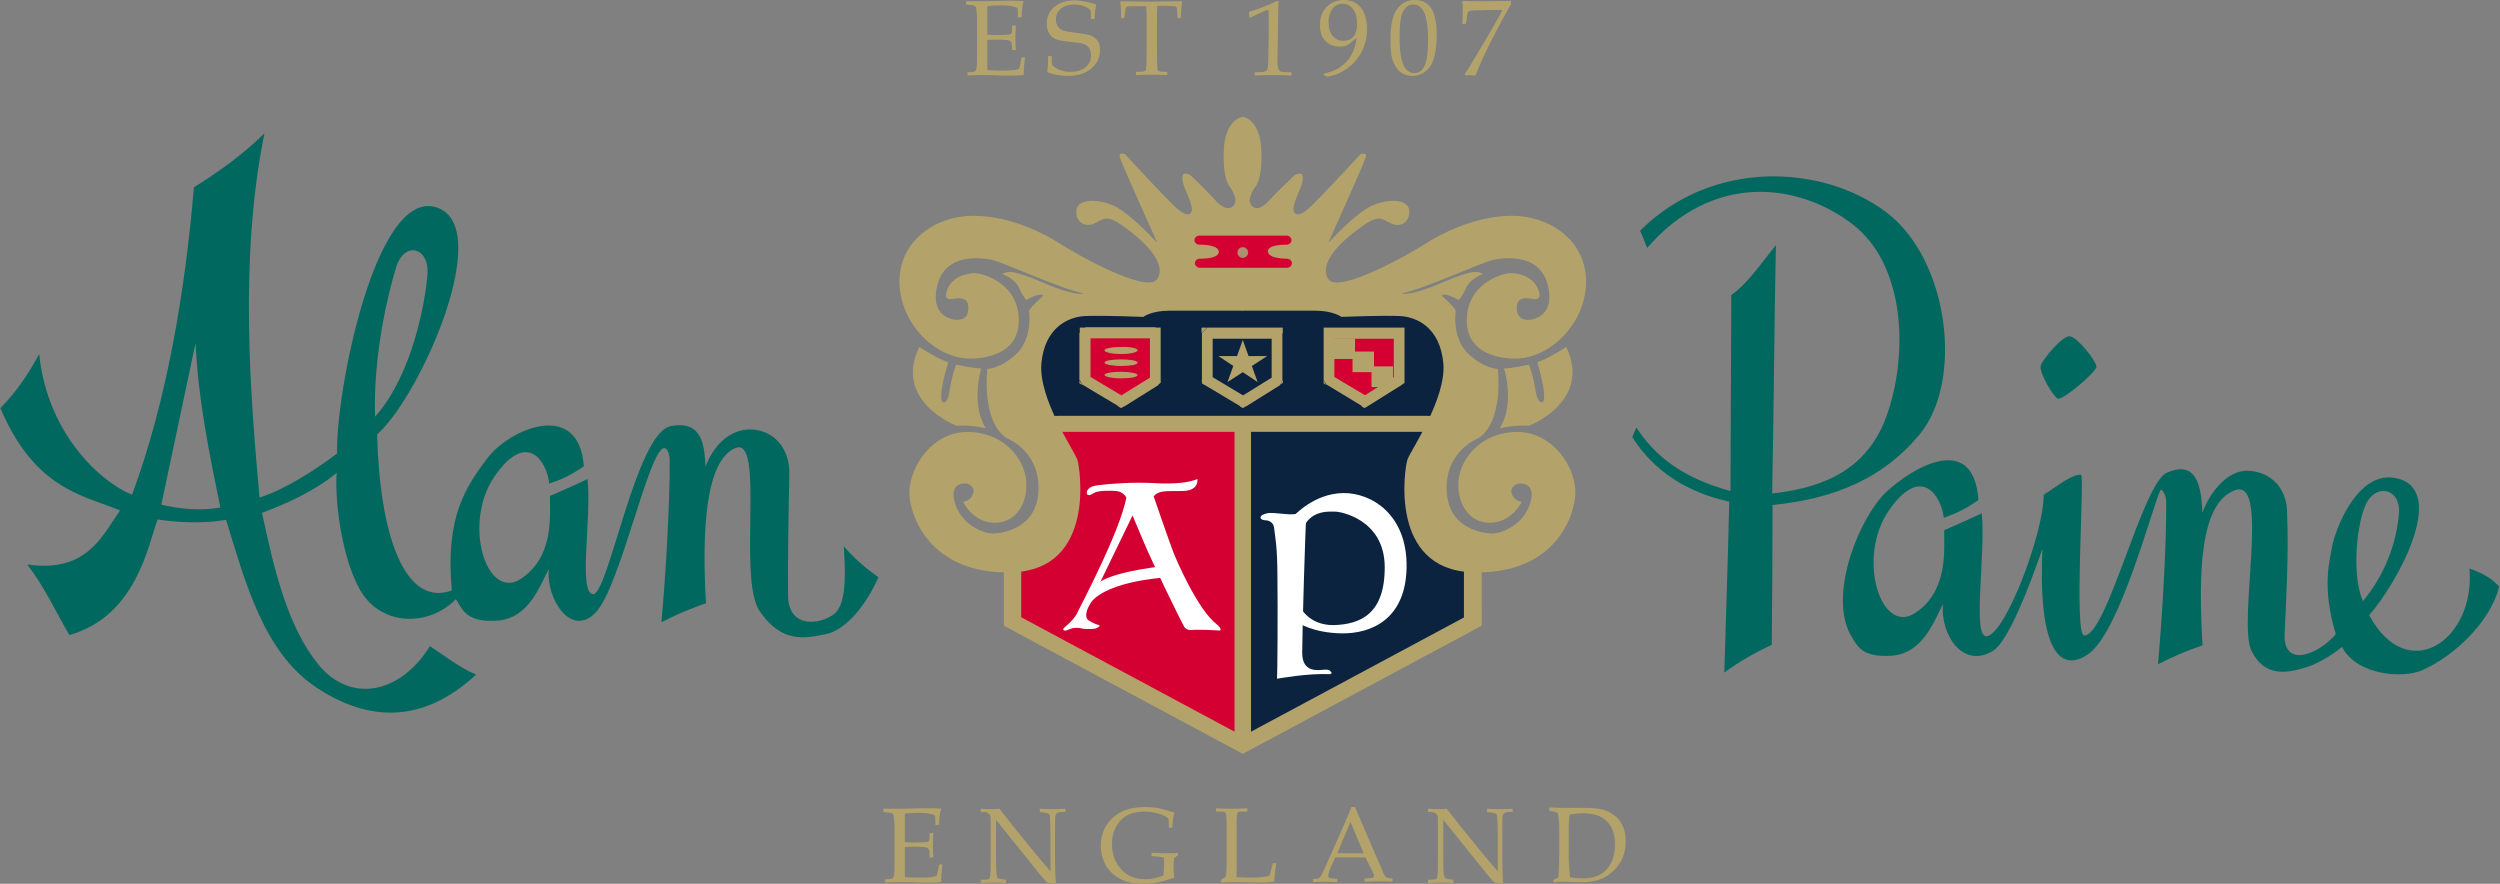 <?xml version="1.0" encoding="utf-8"?>
<!-- Generator: Adobe Illustrator 23.0.4, SVG Export Plug-In . SVG Version: 6.00 Build 0)  -->
<svg version="1.1" id="レイヤー_1" xmlns="http://www.w3.org/2000/svg" xmlns:xlink="http://www.w3.org/1999/xlink" x="0px"
	 y="0px" width="605.9px" height="214.2px" viewBox="0 0 605.9 214.2" style="enable-background:new 0 0 605.9 214.2;"
	 xml:space="preserve">
<rect x="0" y="0" width="605.9" height="214.2" fill="#808080" stroke="none"/>
<style type="text/css">
	.st0{fill:#D50032;}
	.st1{fill:#0C2340;}
	.st2{fill:#B3A36B;}
	.st3{fill:#FFFFFF;}
	.st4{fill:#AF8F6E;}
	.st5{fill-rule:evenodd;clip-rule:evenodd;fill:#00685E;}
</style>
<path class="st0" d="M246.4,150.6c0.3-1.2,0-16.2,0-16.2s8.4-1.4,8.3-12.3c-0.2-10.9-5.3-18.4-5.3-18.4l22.7-1.5l29.1,0.8v77.7
	L246.4,150.6z"/>
<path class="st1" d="M301.2,102.4v77.4l55.7-28.3l-0.5-17.1c0,0-19.9-14.3-6.6-31L301.2,102.4z"/>
<path class="st1" d="M250.4,102.4l98.6,1.2c0,0,6.6-9.8,6.2-10.9c-0.3-1-6.5-16.2-6.5-16.2s-5.7-2.8-8.3-3.3
	c-2.6-0.5-14.6-4.3-22.4-3.8c-7.7,0.5-13.5,2.5-17.9,2.4s-11-0.5-13.6-0.1c-2.7,0.3-16.4,2.7-16.4,2.7L259.7,75c0,0-4,1.5-4.5,1.5
	s-3.8,2-4.1,3.4s-2.6,8.1-2.7,8.6c-0.2,0.5-0.7,7.1-0.3,7.6C248.3,96.7,250.4,102.4,250.4,102.4"/>
<path class="st2" d="M301.2,28.3c0,0-4.3,0.5-4.6,8.1c-0.3,7.6,1.6,9,1.7,9.2s2,2.9,0.6,4.3c-1.4,1.4-3.2-0.2-4.1-1.1
	c-0.8-1-6.2-6.3-6.2-6.3s-1.6-0.9-1.9-0.1c-0.3,0.8-0.1,1.8,0.4,3.1s2.7,5.6,1.3,6.3c-1.4,0.8-3.7-1.7-6.8-4.9
	c-3.1-3.2-8.9-9.5-8.9-9.5s-1.7-0.7-1.3,0.7c0.4,1.5,9.1,20.8,9.1,20.8s-6.5-7.2-10.7-9.1c-4.2-1.8-8.6-1.4-8.9,1
	c-0.4,2.4,1.5,4.4,4,3.5s2.8-2.8,7.6,0.7c4.7,3.4,10.4,8.7,8,12.6S260,61.1,256.8,59c-3.2-2.1-11.7-6.7-20.9-6.7s-18,6.1-17.9,16.1
	c0.1,10.1,8.8,18.4,16.9,18.5c0,0,11.7,0.6,12-8.8s-8.7-11.9-10.6-11.9c-1.8,0-6.2,0.8-7,5c0,0-0.3,1.3,0.9,1.3s4.5-1.2,4.5,2.1
	c0,3.3-2.7,2.9-3.3,2.9c-0.5-0.1-6.2-0.8-4.2-8.5s10.4-6.5,12.9-6.1s17.1,7.2,22.5,8.2c0,0-1.8,0.9-9.8-2.6c-8-3.5-8.8-2.6-9.9-2.1
	c0,0,3.1,1.1,4.1,3.4s1.8,2.9,1.8,2.9s2.1-1.3,3.4-1.3c1.2,0.1,0.3,0.5,0.1,0.8c-0.3,0.3-2.1,1.8-2.9,3.1c0,0,1,6.4-2.9,10.3
	c-3.9,3.8-7.2,3.8-7.2,3.8s-1.6,12.6,4.7,16.8c0,0,7.8,2.9,7.7,12.2c-0.1,9.4-8.1,10.7-10.7,10.9c-2.6,0.2-8.1-2.2-9.6-7.5
	s2.9-4.6,2.9-4.6s2.3,0.6,1.5,2.5c-0.7,1.9-2.4,1.9-2.4,1.9s2.4,5.1,7.7,5.1s8.1-5,7.6-10.3s-5.5-11.7-14.2-11.7
	s-13.8,8.4-14.1,14.2c-0.2,5.7,4.8,20.5,25,19.8s16.4-25.2,15.7-27.3c-0.7-2.1-9.5-14.8-8.7-23.4s6.5-11.2,10.5-11.4
	c4.1-0.2,14.2,0.2,14.2,0.2s1.9-1.5,6.3-1.5h17.8c0,0,5.2-12.2,5.9-12.2c0.7,0-4.6-11-4.6-11L301.2,28.3z"/>
<rect x="248" y="100.8" class="st2" width="98" height="3.8"/>
<polygon class="st2" points="243.4,147.4 301.2,178.4 302.8,179.8 301.2,182.7 243.4,151.7 "/>
<rect x="243.3" y="133" class="st2" width="4.2" height="18.6"/>
<path class="st2" d="M238.9,103.8c0,0-3.7-0.9-7-0.6c0,0-15.5-5.8-9.1-19.1c0,0,4.6,3,7,3.7c0,0-2.8,9.1-1.2,9.7
	c0,0,1.1,0.4,1.5-2.6c0.5-2.9,1.2-5.8,1.7-6.5c0,0,4.3,0.9,6,0.9C237.8,89.3,235.2,97.8,238.9,103.8"/>
<path class="st2" d="M301.2,28.3c0,0,4.2,0.5,4.5,8.1s-1.6,9-1.7,9.2s-2,2.9-0.6,4.3c1.3,1.4,3.2-0.2,4-1.1c0.8-1,6.3-6.3,6.3-6.3
	s1.6-0.9,1.9-0.1c0.3,0.8,0.1,1.8-0.4,3.1s-2.7,5.6-1.2,6.3c1.4,0.8,3.7-1.7,6.8-4.9c3.1-3.2,8.9-9.5,8.9-9.5s1.7-0.7,1.3,0.7
	c-0.4,1.5-9.1,20.8-9.1,20.8s6.5-7.2,10.7-9.1c4.2-1.8,8.6-1.4,8.9,1c0.4,2.4-1.5,4.4-4,3.5s-2.8-2.8-7.6,0.7
	c-4.8,3.4-10.4,8.7-8,12.6s20.5-6.5,23.7-8.6s11.8-6.7,20.9-6.7c9.2,0,18,6.1,17.9,16.1c-0.1,10.1-8.8,18.4-16.9,18.5
	c0,0-11.7,0.6-12-8.8s8.7-11.9,10.6-11.9s6.2,0.8,7,5c0,0,0.3,1.3-1,1.3c-1.2,0-4.5-1.2-4.5,2.1c0,3.3,2.7,2.9,3.3,2.9
	c0.5-0.1,6.2-0.8,4.2-8.5s-10.4-6.5-12.9-6.1s-17.1,7.2-22.5,8.2c0,0,1.8,0.9,9.8-2.6s8.9-2.6,9.9-2.1c0,0-3.1,1.1-4.1,3.4
	s-1.8,2.9-1.8,2.9s-2.2-1.3-3.4-1.3c-1.2,0.1-0.3,0.5-0.1,0.8c0.3,0.3,2.1,1.8,2.8,3.1c0,0-1,6.4,2.9,10.3c3.9,3.8,7.3,3.8,7.3,3.8
	s1.6,12.6-4.7,16.8c0,0-7.8,2.9-7.7,12.2c0.1,9.4,8,10.7,10.7,10.9c2.6,0.2,8.1-2.2,9.6-7.5s-2.9-4.6-2.9-4.6s-2.3,0.6-1.6,2.5
	c0.7,1.9,2.4,1.9,2.4,1.9s-2.4,5.1-7.7,5.1c-5.3,0-8.1-5-7.6-10.3s5.5-11.7,14.2-11.7s13.9,8.4,14.1,14.2c0.2,5.7-4.7,20.5-25,19.8
	c-20.2-0.7-16.4-25.2-15.7-27.3c0.7-2.1,9.5-14.8,8.7-23.4s-6.4-11.2-10.5-11.4c-4.1-0.2-14.2,0.2-14.2,0.2s-2-1.5-6.3-1.5H301
	c0,0-5.3-12.2-5.9-12.2s4.6-11,4.6-11L301.2,28.3z"/>
<rect x="256.4" y="100.8" class="st2" width="98" height="3.8"/>
<polygon class="st2" points="359,147.4 301.2,178.4 299.6,179.8 301.2,182.7 359,151.7 "/>
<rect x="354.8" y="133" class="st2" width="4.3" height="18.6"/>
<path class="st2" d="M363.5,103.8c0,0,3.7-0.9,7-0.6c0,0,15.4-5.8,9.1-19.1c0,0-4.7,3-7,3.7c0,0,2.7,9.1,1.2,9.7
	c0,0-1.1,0.4-1.6-2.6c-0.5-2.9-1.2-5.8-1.7-6.5c0,0-4.3,0.9-6,0.9C364.6,89.3,367.2,97.8,363.5,103.8"/>
<rect x="299.2" y="102.3" class="st2" width="4" height="77.4"/>
<path class="st3" d="M290.2,116.1c0,0,0.5,2.8-3.5,2.9s-5.7-0.3-7.1,1.3c0,0,4.1,11.9,4.8,13.6c0.6,1.6,5.9,14,10.6,17.5
	c0,0,0.7,0.6,0.8,1c0.1,0.5-0.2,0.4-0.5,0.4c-0.2,0-4.2-0.3-6.8-0.1c0,0-1,0-1.5-0.8s-7.7-15.4-10-21c-2.4-5.6-2.5-6-2.5-6
	s-9,18.5-10.7,22.2c0,0-1.3,2.5,0.1,3.3c1.3,0.8,1.9,0.9,2.1,1c0.2,0,0.8,0.2,0.3,0.5s-0.6,0.7-3.7,0.5c0,0-1.9-0.6-3.4,0.1
	c-1.4,0.7-1.6,0.1-1.5-0.1c0-0.2,2.7-2.1,3.5-4.1c0.9-1.9,10.1-19.2,11.8-27.7c0,0-0.8-1.5-2.5-1.6s-4.4-0.2-5.6,0.6
	c-1.3,0.9-1.5,0-1.5,0s-0.4-1.6,2.7-2s8.8-0.8,13.8-0.5C284.8,117.4,288.4,116.9,290.2,116.1"/>
<path class="st3" d="M281.9,140c0,0-15.6,1-18.2,7.2l1.8-5c0,0,0.2-3,16.3-5L281.9,140z"/>
<path class="st3" d="M309.5,164.5c0,0,7.6-1.4,12.8-1.1c0,0,0.6-0.2,0.4-0.4s-0.3-0.8-1.7-0.7c-1.4,0.1-5.4,0.9-5.4-4.1
	s0.8-31.9,1-33.1s-2.6-0.2-4.9-0.5c-2.3-0.2-3.8-0.4-4.6-0.2c-0.8,0.2-1.6,0.5-1.6,1c0,0.6,1,0.7,1.2,0.7c0.1,0,1.9,0,2.1,1.9
	c0.2,1.9,0.8,4.3,0.8,12C309.7,147.8,309.6,164.1,309.5,164.5"/>
<path class="st3" d="M313.5,125.1c0,0,4.9-5.5,12-5.6s15.6,5.4,15.4,18c-0.2,12.7-8.7,16.1-15.7,16s-10.4-2.5-11.1-2.8
	s0.9-3.8,0.9-3.8s2,4.7,8.3,4.6c6.3-0.2,12.4-2.6,12.3-14.2s-11.1-13.4-12.1-13.3c-0.9,0-5.5-0.5-7.4,3.5
	C314.4,131.6,313.5,125.1,313.5,125.1"/>
<path class="st2" d="M310.9,80.7l-1.3,1.4h-17v-2.7h17L310.9,80.7z M309.6,79.4h1.3v1.3L309.6,79.4z M310.2,93.3l-2-1.1V80.7h2.6
	v11.5L310.2,93.3z M310.9,92.1v0.7l-0.6,0.4L310.9,92.1z M300.5,98.5v-2.2l8.4-5.2l1.4,2.2l-8.3,5.2H300.5z M301.9,98.5l-0.7,0.4
	l-0.7-0.4H301.9z M291.2,92.1l2-1.1l8.7,5.2l-1.4,2.2l-8.7-5.2L291.2,92.1z M291.9,93.3l-0.6-0.4v-0.7L291.9,93.3z M292.6,79.4
	l1.3,1.3v11.5h-2.6V80.7L292.6,79.4z M291.2,80.7v-1.3h1.3L291.2,80.7z"/>
<path class="st0" d="M311.6,59.3h0.2c0.7,0,1.2-0.5,1.2-1.1s-0.5-1.1-1.2-1.1h-21.1c-0.7,0-1.2,0.5-1.2,1.1c0,0.7,0.6,1.1,1.2,1.1
	h0.2c0.8,0,4.4,0.1,4.5,1.7h0.2h-0.2c0,1.6-3.5,1.7-4.4,1.7h-0.2c-0.7,0-1.2,0.5-1.2,1.1c0,0.6,0.6,1.1,1.2,1.1h21.1
	c0.7,0,1.2-0.5,1.2-1.1s-0.5-1.1-1.2-1.1h-0.2c-0.9,0-4.3-0.2-4.4-1.7h-0.2h0.2C307.1,59.4,310.8,59.3,311.6,59.3"/>
<polygon class="st0" points="263.2,80.9 279.8,81.2 280,92.1 272.5,96.8 262.8,91.5 "/>
<polygon class="st0" points="322.1,80.9 338.9,80.7 339.1,92.2 330.8,97.2 321.7,91.6 "/>
<path class="st2" d="M281.3,80.7L280,82h-17v-2.7h17L281.3,80.7z M280,79.4h1.3v1.3L280,79.4z M280.7,93.3l-2-1.1V80.7h2.6v11.5
	L280.7,93.3z M281.3,92.1v0.7l-0.6,0.4L281.3,92.1z M271,98.5v-2.2l8.4-5.2l1.4,2.2l-8.3,5.2H271z M272.4,98.5l-0.7,0.4l-0.7-0.4
	H272.4z M261.7,92.1l2-1.1l8.7,5.2l-1.4,2.2l-8.7-5.2L261.7,92.1z M262.3,93.3l-0.7-0.4v-0.7L262.3,93.3z M263,79.4l1.3,1.3v11.5
	h-2.7V80.7L263,79.4z M261.7,80.7v-1.3h1.4L261.7,80.7z"/>
<path class="st2" d="M340.4,80.7l-1.3,1.4h-17v-2.7h17L340.4,80.7z M339.1,79.4h1.3v1.3L339.1,79.4z M339.8,93.3l-2-1.1V80.7h2.6
	v11.5L339.8,93.3z M340.4,92.1v0.7l-0.6,0.4L340.4,92.1z M330,98.5v-2.2l8.3-5.2l1.4,2.2l-8.3,5.2H330z M331.4,98.5l-0.7,0.4
	l-0.7-0.4H331.4z M320.8,92.1l2-1.1l8.7,5.2l-1.4,2.2l-8.6-5.2L320.8,92.1z M321.4,93.3l-0.6-0.4v-0.7L321.4,93.3z M322.1,79.4
	l1.3,1.3v11.5h-2.6V80.7L322.1,79.4z M320.8,80.7v-1.3h1.3L320.8,80.7z"/>
<polygon class="st2" points="301.2,82.4 302.6,86.3 307.1,86.3 303.4,88.7 304.8,92.6 301.2,90.2 297.5,92.6 298.9,88.7 295.3,86.3 
	299.8,86.3 "/>
<rect x="323.2" y="82" class="st2" width="5.2" height="5"/>
<rect x="332.4" y="88.8" class="st2" width="5.2" height="5"/>
<rect x="327.8" y="85.2" class="st2" width="5.2" height="5"/>
<path class="st2" d="M275.7,84.9c0,0.5-1.8,0.9-4,0.9s-4-0.4-4-0.9s1.8-0.8,4-0.8C273.9,84,275.7,84.4,275.7,84.9"/>
<path class="st2" d="M275.7,87.9c0,0.5-1.8,0.8-4,0.8s-4-0.4-4-0.8c0-0.5,1.8-0.8,4-0.8C273.9,87.1,275.7,87.4,275.7,87.9"/>
<path class="st2" d="M275.7,90.9c0,0.5-1.8,0.8-4,0.8s-4-0.4-4-0.8c0-0.5,1.8-0.8,4-0.8C273.9,90.1,275.7,90.5,275.7,90.9"/>
<path class="st4" d="M302.5,61.2c0,0.7-0.6,1.3-1.3,1.3c-0.7,0-1.3-0.6-1.3-1.3s0.6-1.3,1.3-1.3S302.5,60.5,302.5,61.2"/>
<path class="st5" d="M6.6,136.8c14.4,2.1,18.1-6.8,22.5-13.1c-9.1-3.7-20.7-5.2-29-24.8c3.8-3.8,6.8-8.3,9.4-13.1
	c1.9,19,14.6,30.9,22.5,34.1c8.5-22.8,12.9-49.7,15-74.5c6.2-3.9,11.7-7.8,17.1-13.1c-6.2,30.3-3.4,63.7-1.2,88.3
	c6.2-2,13.4-6.6,18.8-10.7c-0.4-14.5,9.2-64,23.9-59.7s-3.7,45.8-14.2,55.1c0.6,24.1,6.6,42,18.1,37.8c-1.6-17.8,3.3-24.9,8.5-31.9
	c5.2-7.1,22.3-14.7,23.5,1.8c-3.8,2.6-5.5,3.2-8.4,4.2c-0.5-5.2-5.3-13.2-13.2-1.8s-2,30.3,6.3,24.9s7-15.8,7.1-20.1
	c2.9-1.3,6.2-2.7,9.1-4.1c1,9.9-2.3,27.4,1.3,27.9c3.7,0.4,10.4-39,18.8-40.7c8.3-1.7,8.2,5.8,8.5,9.8c1.8-4.9,5.8-9.3,11.3-9
	s9.2,4.8,9,11c-0.2,9.9-0.4,21.1-0.3,29.3c0.1,8.3,8.4,6.9,11.4,4.2s2.4-11.1,2.1-16.2c2.4,2.8,5.4,5.4,8.4,7.5
	c-2.9,6.6-7.8,12.8-12.8,13.8s-10.6,2.3-16-5.6c-5.4-7.9,1.4-42.6-5.9-39.5c-7.3,3.1-8.1,20.3-7.1,37.6c-3.7,1.3-6.7,2.5-10.8,4.6
	c1.1-11.9,2.1-30.1,2-39.3c0-1.9-0.8-3-1.4-2.9c-3.7,0.6-10.5,33.2-16.4,39.7s-12.2-3-11.5-10.4c-2,3.7-4.7,11.9-12.3,12.5
	c-7.6,0.6-8.6-2.6-10.2-5.2c-6.3,6.4-16.3,6.3-21.6,0.1c-5.3-6.1-7.9-22.4-7.3-30.7c-5.2,4.3-11.9,7.4-18.1,9.7
	c3,14,6.2,27.6,13.7,36.8s19.6,7.4,27-4.5c3.5,2.3,7.3,5.3,11.2,6.9c-13,12-26.2,11.5-38.9,3S59.3,140.6,54.8,126
	c-5.5,0.9-11.2,0.7-16.6-0.1c-2.3,6.2-5.2,23.5-21.4,28C13.6,148.4,10.7,142.1,6.6,136.8 M39.1,122.3c2.8-13.2,5.5-25.9,8.3-39.2
	c0.6,13.7,3.4,27.1,6,39.9C48.6,123.9,43.1,123.3,39.1,122.3 M90.9,101C90.4,86.3,94,71.3,96,64.8s8.1-4.9,7.6,1.7
	C103.1,73,100,90.8,90.9,101"/>
<path class="st5" d="M501.6,81.5c-1.8-0.1-6.5,5.5-7,7.1s3,7.5,4.1,8c1.1,0.6,9.3-6.4,9.4-7.7C508.1,87.5,503.4,81.6,501.6,81.5"/>
<path class="st5" d="M457.3,119.1c6.4-5.9,21-14.5,22.2,2.1c-3.8,2.6-5.5,3.2-8.4,4.3c-0.6-5.2-5.4-13.2-13.3-1.8s-2,30.3,6.3,24.9
	c8.3-5.4,7-15.8,7.1-20.1c2.9-1.3,6.2-2.7,9.1-4.1c1,9.9-2.4,30.2,1.2,29.8c4.6-0.5,13.9-25.3,13.8-34.3c3.4-2.1,7.1-5.2,9.1-4.8
	c0.8,1.4-1.8,38.8,0.7,38.9c5.5,0.3,14.1-36.7,20-39.4c8.3-3.8,8.4,5.7,8.7,9.7c1.3-4.1,5.7-10.5,11.1-10.2
	c5.4,0.2,9.5,4.2,9.4,10.5c0.4,9.3-0.2,20.4-0.6,29c-0.4,8.6,8.4,4.9,12.4,0.1c-3.5-11.6-1.4-18-0.9-21.2s6-19.2,16-16.5
	c12,3.2-0.2,25.3-7,33.1c9.3,17.3,25.8,6,24.3-11.3c3.6,1.2,5.6,2.6,7.2,4.4c-2,8-10.2,16.5-18.8,20.3c-4.4,1.9-15.6,1.3-19.3-5.7
	c-2.7,2.2-6,4.1-8.6,4.9c-4,1.2-9.9,2.9-13.3-3.9c-3.5-6.8,4.6-42.1-4-39s-8.9,20.2-7.9,37.6c-3.7,1.3-6.7,2.5-10.8,4.6
	c1.1-11.9,2.1-30.1,2-39.3c0-1.9-1.1-3.4-1.4-2.9c-1.8,3.5-9.6,33.7-17.2,39.5c-5.7,4.3-12.6,2.4-11.4-25.3
	c-3.3,9.6-8.3,22.3-11.8,24.6c-7.3,4.8-13-3.7-12.3-11.2c-2,3.7-4.7,11.9-12.3,12.5c-7.6,0.6-8.6-2.6-10.2-5.2
	C443.1,143.5,450.9,125,457.3,119.1 M572.7,145.7c-2.8-6.1-1.6-19.1,0.9-23.9c2.6-4.8,8.4-3.2,7.8,2.8
	C580.9,130.6,578.6,138.5,572.7,145.7"/>
<path class="st5" d="M399.2,60.1c15.8-18.3,36.4-15.9,49.6-5.9s13.7,32,8.4,46.7c-5.3,14.7-18.2,17.6-27.7,18.7
	c0.4-20.1,0.5-40.2,0.9-60.2c-3.4,4.2-6.7,9.2-10.8,12.1c-0.1,15.8-0.1,31.7-0.2,47.5c-8.4-2.3-17.1-6.4-22.8-15.4
	c-0.3,0.8-0.7,1.5-1,2.3c6.8,10.9,17.4,14.3,23.5,15.7c-0.3,13.5-0.8,27.8-1.2,41.4c3.7-2.7,7.9-5.1,11.5-6.7
	c0.1-11.5,0.2-22.4,0.2-33.9c11.1-1.2,25.1-4.3,35.7-17.2s7.1-42.3-8.2-53.8c-15.3-11.5-42-13-59.6,4.5
	C398.1,57.3,398.7,58.7,399.2,60.1"/>
<path class="st2" d="M239.3,9.7v3.1v1.8c0,1.1,0,1.9,0,2.4c1.2,0.1,2.6,0.1,4,0.1c0.9,0,1.7,0,2.4-0.1c0.4,0,0.9-0.2,1.3-0.3
	c0.2-0.7,0.4-1.7,0.6-2.8h0.8c-0.2,1.9-0.3,3.1-0.3,3.7v0.6c-1,0.1-1.9,0.1-2.9,0.1h-2c-2.2-0.1-3.8-0.1-4.8-0.1s-2.3,0-3.9,0.1
	v-0.8h0.4c0.7,0,1.2-0.1,1.4-0.2s0.3-0.5,0.4-1c0.1-0.5,0.1-1.7,0.1-3.5v-7c0-1.1,0-2.1-0.1-2.8s-0.1-1.2-0.2-1.3
	c-0.1-0.1-0.2-0.2-0.3-0.3c-0.1-0.1-0.5-0.1-1.1-0.2l-1-0.1V0.3h1.4h1.3c0.8,0,1.3,0,1.7,0l4.9-0.1h2.3c0.8,0,1.6,0,2.4,0.1
	c-0.3,1-0.5,2.3-0.5,3.9h-0.9c0-0.9,0-1.7-0.1-2.3c-1-0.4-2.2-0.6-3.7-0.6c-1.2,0-2.4,0-3.6,0.2c0,0.8,0,1.6,0,2.4v1.9v2.6
	c0.8,0.1,1.6,0.1,2.2,0.1c2,0,3.1-0.1,3.4-0.2c0.3-0.1,0.4-0.6,0.4-1.3V6.2h0.9c-0.1,1.3-0.1,2.3-0.1,3.1c0,0.8,0,1.7,0.1,2.8h-0.9
	v-0.7c0-0.8-0.2-1.3-0.5-1.5s-1.4-0.3-3.3-0.3C240.8,9.6,240,9.6,239.3,9.7z"/>
<path class="st2" d="M265.7,1.1c-0.2,0.9-0.4,2-0.4,3.5h-0.9v-1c0-0.7-0.1-1.1-0.3-1.3c-0.2-0.2-0.6-0.5-1.4-0.8
	c-0.7-0.3-1.5-0.4-2.4-0.4c-1.3,0-2.4,0.3-3.2,1c-0.8,0.7-1.2,1.6-1.2,2.6c0,0.7,0.2,1.3,0.5,1.7c0.3,0.5,0.7,0.8,1.3,1
	c0.5,0.2,1.7,0.4,3.4,0.6c1.7,0.2,2.9,0.4,3.5,0.7s1.1,0.7,1.5,1.3s0.5,1.4,0.5,2.2c0,1.7-0.7,3.2-2.1,4.4s-3.3,1.8-5.7,1.8
	c-0.8,0-1.6-0.1-2.5-0.2c-0.8-0.2-1.7-0.4-2.5-0.7c0.2-1,0.2-2.3,0.2-3.9h0.9v0.6c0,0.8,0,1.3,0.1,1.5s0.3,0.4,0.6,0.6
	c0.5,0.3,1,0.6,1.7,0.8c0.6,0.2,1.3,0.3,2.1,0.3c1.6,0,2.8-0.4,3.7-1.1c0.9-0.8,1.3-1.7,1.3-2.9c0-0.7-0.1-1.2-0.4-1.7
	s-0.7-0.8-1.2-1s-1.5-0.4-3-0.5c-1.9-0.2-3.2-0.4-3.9-0.7c-0.7-0.3-1.2-0.8-1.6-1.4s-0.6-1.5-0.6-2.4c0-1.6,0.6-3,1.8-4
	s2.8-1.6,4.9-1.6c0.8,0,1.7,0.1,2.5,0.3C264,0.5,264.8,0.8,265.7,1.1z"/>
<path class="st2" d="M280.5,1.4c-0.1,1.3-0.1,2.6-0.1,4v7.2c0,2.7,0.1,4.2,0.2,4.4c0.1,0.3,0.6,0.4,1.4,0.4h0.9v0.8
	c-1.5-0.1-2.8-0.1-3.8-0.1s-2.3,0-3.8,0.1v-0.8h1.1c0.6,0,0.9-0.1,1.1-0.2s0.3-0.4,0.3-0.9c0.1-1,0.1-2.3,0.1-3.8V5.4
	c0-1.4,0-2.7-0.1-3.9h-1.3c-2.1,0-3.2,0-3.4,0.1c-0.2,0.1-0.4,0.5-0.4,1.1l-0.2,1.7h-0.8V2.9c0-0.6-0.1-1.5-0.2-2.6
	c4.6,0.1,7.2,0.1,8,0.1l7-0.1c-0.2,1.4-0.3,2.8-0.3,4.1h-0.8l-0.1-1.7c0-0.6-0.1-0.9-0.2-1s-0.3-0.2-0.6-0.2c-0.9-0.1-2-0.1-3.2-0.1
	H280.5z"/>
<path class="st2" d="M304.1,18.3v-0.8h1c1.1,0,1.8-0.2,2-0.5s0.3-1.4,0.3-3.5l0.1-7c0-2.4,0-3.6-0.1-3.9c0-0.1-0.1-0.2-0.2-0.2
	s-0.3,0.1-0.6,0.2c-1.4,0.6-2.4,1.1-3,1.4c-0.4,0.2-0.6,0.3-0.6,0.3c-0.1,0-0.2-0.1-0.2-0.2l-0.1-1.2c2.6-0.8,4.9-1.7,6.8-2.7
	l0.4,0.2l-0.1,1.4l-0.1,7.3l-0.1,5c0,1.2,0,2,0.2,2.4c0.1,0.4,0.3,0.6,0.5,0.8c0.2,0.1,0.8,0.2,1.6,0.2h1.1v0.8
	c-2.1-0.1-3.6-0.1-4.5-0.1C307.5,18.2,306,18.2,304.1,18.3z"/>
<path class="st2" d="M321.7,18.6l-0.9-0.4v-0.3c1.6-0.4,3-0.9,4.1-1.7c1.1-0.8,2-1.7,2.6-2.8s1.1-2.5,1.3-4.2l-1.3,1
	c-0.5,0.5-1,0.8-1.4,0.9c-0.4,0.2-0.9,0.2-1.5,0.2c-1.4,0-2.5-0.5-3.4-1.4s-1.3-2.2-1.3-3.8c0-1.8,0.5-3.3,1.6-4.4S324,0,325.7,0
	s3.1,0.6,4.1,1.8s1.5,3,1.5,5.3c0,1.7-0.3,3.1-0.8,4.4s-1.3,2.5-2.3,3.6s-2.2,1.9-3.5,2.6C323.8,18.1,322.8,18.4,321.7,18.6z
	 M322,5.3c0,1.5,0.3,2.6,1,3.4s1.5,1.2,2.5,1.2s1.9-0.3,2.5-1s0.9-1.7,0.9-3.1c0-1.5-0.3-2.7-1-3.6s-1.5-1.3-2.5-1.3
	c-0.6,0-1.2,0.2-1.7,0.5s-0.9,0.8-1.2,1.5C322.1,3.7,322,4.4,322,5.3z"/>
<path class="st2" d="M337,9.3c0-3.2,0.5-5.6,1.6-7.1s2.5-2.2,4.3-2.2c1.1,0,2.1,0.3,2.8,0.8c0.8,0.6,1.4,1.4,1.8,2.5
	s0.7,2.8,0.7,4.9c0,3.7-0.5,6.4-1.6,7.9s-2.5,2.3-4.3,2.3c-1.2,0-2.3-0.4-3.1-1.1c-0.8-0.7-1.4-1.8-1.8-3.1
	C337.1,13.3,337,11.7,337,9.3z M339.2,9c0,3.4,0.4,5.8,1.1,7.1c0.6,1,1.4,1.6,2.5,1.6c1,0,1.8-0.5,2.3-1.4c0.7-1.2,1-3.4,1-6.6
	c0-3.4-0.4-5.8-1.1-7c-0.6-1.1-1.4-1.6-2.5-1.6c-1,0-1.8,0.5-2.4,1.6C339.5,3.6,339.2,5.7,339.2,9z"/>
<path class="st2" d="M355.2,5.8h-0.8c0.1-1.1,0.1-2.1,0.1-3.1c0-0.8,0-1.6-0.1-2.3l0.2-0.2c1.2,0.1,2.8,0.1,4.7,0.1
	c3,0,5.3,0,6.9-0.1V1c-4.3,7.6-7.1,13.4-8.6,17.3c-0.6,0-1-0.1-1.2-0.1c-0.4,0-0.8,0-1.2,0.1L355,18c1.2-1.8,3.1-5.1,5.9-9.8
	c1.3-2.2,2.4-4.1,3.2-5.7L364,2.4h-0.8c-0.9,0-2.7,0-5.3,0.1c-1.1,0-1.7,0.1-1.9,0.2c-0.1,0.1-0.3,0.2-0.3,0.5
	c-0.1,0.2-0.2,0.9-0.3,2L355.2,5.8z"/>
<path class="st2" d="M219.3,205.3v3.1v1.8c0,1.1,0,1.9,0,2.4c1.2,0.1,2.6,0.1,4,0.1c0.9,0,1.7,0,2.4-0.1c0.4-0.1,0.9-0.2,1.3-0.3
	c0.2-0.7,0.4-1.7,0.6-2.8h0.8c-0.2,1.9-0.3,3.1-0.3,3.7v0.6c-1,0.1-1.9,0.1-2.9,0.1h-2c-2.2-0.1-3.8-0.1-4.8-0.1s-2.3,0-3.9,0.1
	v-0.8h0.4c0.7,0,1.2-0.1,1.4-0.2c0.2-0.1,0.3-0.5,0.4-1c0.1-0.5,0.1-1.7,0.1-3.5v-6.9c0-1.1,0-2.1-0.1-2.8s-0.1-1.2-0.2-1.3
	c-0.1-0.1-0.2-0.2-0.3-0.3s-0.5-0.1-1.1-0.2l-1-0.1V196h1.4h1.3c0.8,0,1.3,0,1.7,0l4.9-0.1h2.3c0.8,0,1.6,0,2.4,0.1
	c-0.3,1-0.5,2.3-0.5,3.9h-0.9c0-0.9,0-1.7-0.1-2.3c-1-0.4-2.2-0.6-3.7-0.6c-1.2,0-2.4,0-3.6,0.2c0,0.8,0,1.6,0,2.4v1.9v2.6
	c0.8,0.1,1.6,0.1,2.2,0.1c2,0,3.1-0.1,3.4-0.2c0.3-0.1,0.4-0.6,0.4-1.3v-0.8h0.9c-0.1,1.3-0.1,2.3-0.1,3.1s0,1.7,0.1,2.8h-0.9V207
	c0-0.8-0.2-1.3-0.5-1.5s-1.4-0.3-3.3-0.3C220.8,205.2,220.1,205.2,219.3,205.3z"/>
<path class="st2" d="M241.4,198.7v8.8c0,2,0,3.4,0.1,4.2c0.1,0.6,0.2,1,0.3,1.1s0.5,0.2,1.2,0.3l0.8,0.1v0.8
	c-0.9-0.1-1.8-0.1-2.5-0.1c-0.5,0-1.7,0-3.6,0.1v-0.8h0.9c0.5,0,0.9-0.1,1.1-0.2c0.2-0.2,0.3-0.5,0.3-0.9c0.1-0.9,0.1-2.2,0.1-3.8
	V202c0-1.2,0-2.3,0-3.5c0-0.5-0.1-0.8-0.2-1c-0.1-0.2-0.3-0.3-0.5-0.5c-0.2-0.1-0.5-0.2-0.9-0.2h-0.8V196c1.1,0.1,1.9,0.1,2.5,0.1
	s1.3,0,2-0.1c0.8,1,1.6,2,2.4,3c0.7,1,1.5,1.9,2.3,2.9l4.3,5.3c1.6,1.9,2.7,3.2,3.4,4v-8.1c0-3.4-0.1-5.3-0.2-5.6
	c-0.1-0.3-0.6-0.5-1.5-0.6l-0.9-0.1V196c1.4,0.1,2.4,0.1,3.2,0.1c0.8,0,1.8,0,3-0.1v0.8h-1c-0.8,0-1.2,0.3-1.4,0.8
	c-0.1,0.3-0.1,2.2-0.1,5.5v5.7c0,1.5,0.1,3.4,0.2,5.5c-1.1-0.2-1.8-0.3-2-0.4c-0.2-0.1-0.4-0.2-0.5-0.4c-0.9-1-1.9-2.2-2.9-3.5
	L241.4,198.7z"/>
<path class="st2" d="M284.6,207.9c-0.1,0.7-0.2,1.4-0.2,2.2s0.1,1.6,0.2,2.6c-1.1,0.4-2.4,0.8-3.8,1.1s-2.8,0.4-4.1,0.4
	c-2,0-3.7-0.4-5.2-1.2s-2.7-1.9-3.5-3.3c-0.8-1.4-1.2-3-1.2-4.7c0-1.8,0.4-3.4,1.3-4.9c0.9-1.4,2.1-2.5,3.6-3.3
	c1.6-0.8,3.5-1.2,5.9-1.2c1,0,1.9,0.1,2.7,0.2c0.8,0.1,1.9,0.4,3.2,0.8l1.1,0.3c-0.2,0.9-0.4,2.1-0.5,3.7h-0.8v-0.8
	c0-0.8-0.1-1.3-0.2-1.5c-0.3-0.3-0.9-0.6-2-1s-2.3-0.6-3.7-0.6c-2.5,0-4.4,0.7-5.7,2c-1.4,1.5-2.2,3.4-2.2,5.8
	c0,2.3,0.6,4.2,1.9,5.8c1.5,1.9,3.6,2.8,6.2,2.8c1.4,0,2.8-0.3,4.4-0.9c0-0.7,0.1-1.5,0.1-2.3c0-1,0-1.6,0-1.8s-0.1-0.3-0.2-0.3
	s-0.5-0.1-1.3-0.2l-1.5-0.1v-0.8c1.9,0.1,3.4,0.1,4.3,0.1c0.8,0,1.5,0,2.1-0.1v0.6L284.6,207.9z"/>
<path class="st2" d="M299.7,212.6c0.8,0,1.6,0.1,2.4,0.1c1.6,0,2.8,0,3.7-0.1c0.6-0.1,1.3-0.2,1.9-0.4l0.8-3h0.8
	c-0.2,1.6-0.4,3.1-0.5,4.5c-0.8,0.1-1.8,0.2-3.1,0.2l-6-0.1c-0.8,0-2.1,0-3.8,0.1v-0.7c0.7-0.3,1.1-0.6,1.2-0.9
	c0.1-0.3,0.2-1.7,0.2-4v-7c0-2.5-0.1-3.9-0.2-4.2s-0.5-0.4-1-0.4h-1.4v-0.8c2,0.1,3.3,0.1,4,0.1c0.9,0,2.1,0,3.6-0.1v0.8h-1.6
	c-0.4,0-0.7,0.1-0.8,0.4c-0.1,0.3-0.2,1.3-0.2,3.2v8.1v3.6V212.6z"/>
<path class="st2" d="M330.9,207.8h-7.3l-0.9,2c-0.6,1.3-0.8,2.2-0.8,2.5c0,0.2,0,0.3,0.2,0.4s0.4,0.2,0.8,0.2l1.2,0.1v0.8
	c-0.8-0.1-1.7-0.1-2.7-0.1c-1.2,0-2.3,0-3.2,0.1V213h0.4c0.6,0,1-0.1,1.1-0.2c0.2-0.1,0.4-0.4,0.6-0.8c0.6-1.2,1.2-2.5,1.8-3.9
	l3.5-7.9c0.9-2.1,1.6-3.6,1.9-4.6h0.9l6.4,14.9c0.4,1,0.7,1.6,0.9,1.8c0.1,0.2,0.3,0.4,0.5,0.4c0.2,0.1,0.6,0.2,1.3,0.2v0.8
	c-1.1-0.1-2.1-0.1-3.1-0.1c-0.9,0-2.2,0-3.7,0.1v-0.8l1.3-0.1c0.4,0,0.7-0.1,0.8-0.1c0.1-0.1,0.2-0.2,0.2-0.4s-0.1-0.5-0.4-1.2
	L330.9,207.8z M324.1,206.8h6.4l-3.2-7.6L324.1,206.8z"/>
<path class="st2" d="M349.8,198.7v8.8c0,2,0,3.4,0.1,4.2c0.1,0.6,0.2,1,0.3,1.1c0.1,0.1,0.5,0.2,1.2,0.3l0.8,0.1v0.8
	c-0.9-0.1-1.8-0.1-2.5-0.1c-0.5,0-1.7,0-3.6,0.1v-0.8h0.9c0.5,0,0.9-0.1,1.1-0.2c0.2-0.2,0.3-0.5,0.3-0.9c0.1-0.9,0.1-2.2,0.1-3.8
	V202c0-1.2,0-2.3,0-3.5c0-0.5-0.1-0.8-0.2-1s-0.3-0.3-0.5-0.5c-0.2-0.1-0.5-0.2-0.9-0.2h-0.8V196c1.1,0.1,1.9,0.1,2.5,0.1
	s1.3,0,2-0.1c0.8,1,1.6,2,2.4,3c0.7,1,1.5,1.9,2.3,2.9l4.3,5.3c1.6,1.9,2.7,3.2,3.4,4v-8.1c0-3.4-0.1-5.3-0.2-5.6s-0.6-0.5-1.5-0.6
	l-0.9-0.1V196c1.4,0.1,2.4,0.1,3.2,0.1c0.8,0,1.8,0,3-0.1v0.8h-1c-0.8,0-1.2,0.3-1.4,0.8c-0.1,0.3-0.1,2.2-0.1,5.5v5.7
	c0,1.5,0.1,3.4,0.2,5.5c-1.1-0.2-1.8-0.3-2-0.4c-0.2-0.1-0.4-0.2-0.5-0.4c-0.9-1-1.9-2.2-2.9-3.5L349.8,198.7z"/>
<path class="st2" d="M377.7,212.6c0.1-1.3,0.2-3.6,0.2-6.9V202c0-1.5,0-2.8-0.2-3.9c-0.1-0.6-0.1-1-0.2-1.1s-0.4-0.2-1-0.3l-1-0.2
	v-0.8c1.4,0,2.3,0.1,2.8,0.1h3.4h2.8c1.1,0,2.3,0.1,3.4,0.3c1.2,0.2,2.2,0.7,3.2,1.4s1.7,1.6,2.2,2.7c0.5,1.1,0.7,2.3,0.7,3.7
	c0,2.9-1,5.2-2.9,7.1c-1.9,1.9-4.4,2.8-7.5,2.8H382c-1.5-0.1-2.5-0.1-2.9-0.1c-0.7,0-1.6,0-2.6,0.2v-0.6L377.7,212.6z M380.5,212.6
	c1.1,0.2,2.1,0.3,3,0.3c2.4,0,4.2-0.6,5.5-1.8c1.6-1.5,2.4-3.6,2.4-6.5c0-2.5-0.7-4.3-2-5.6s-3.2-1.9-5.8-1.9
	c-0.9,0-1.9,0.1-3.2,0.3c-0.1,0.8-0.2,1.7-0.2,2.8v8.3C380.3,209.8,380.4,211.2,380.5,212.6z"/>
</svg>
